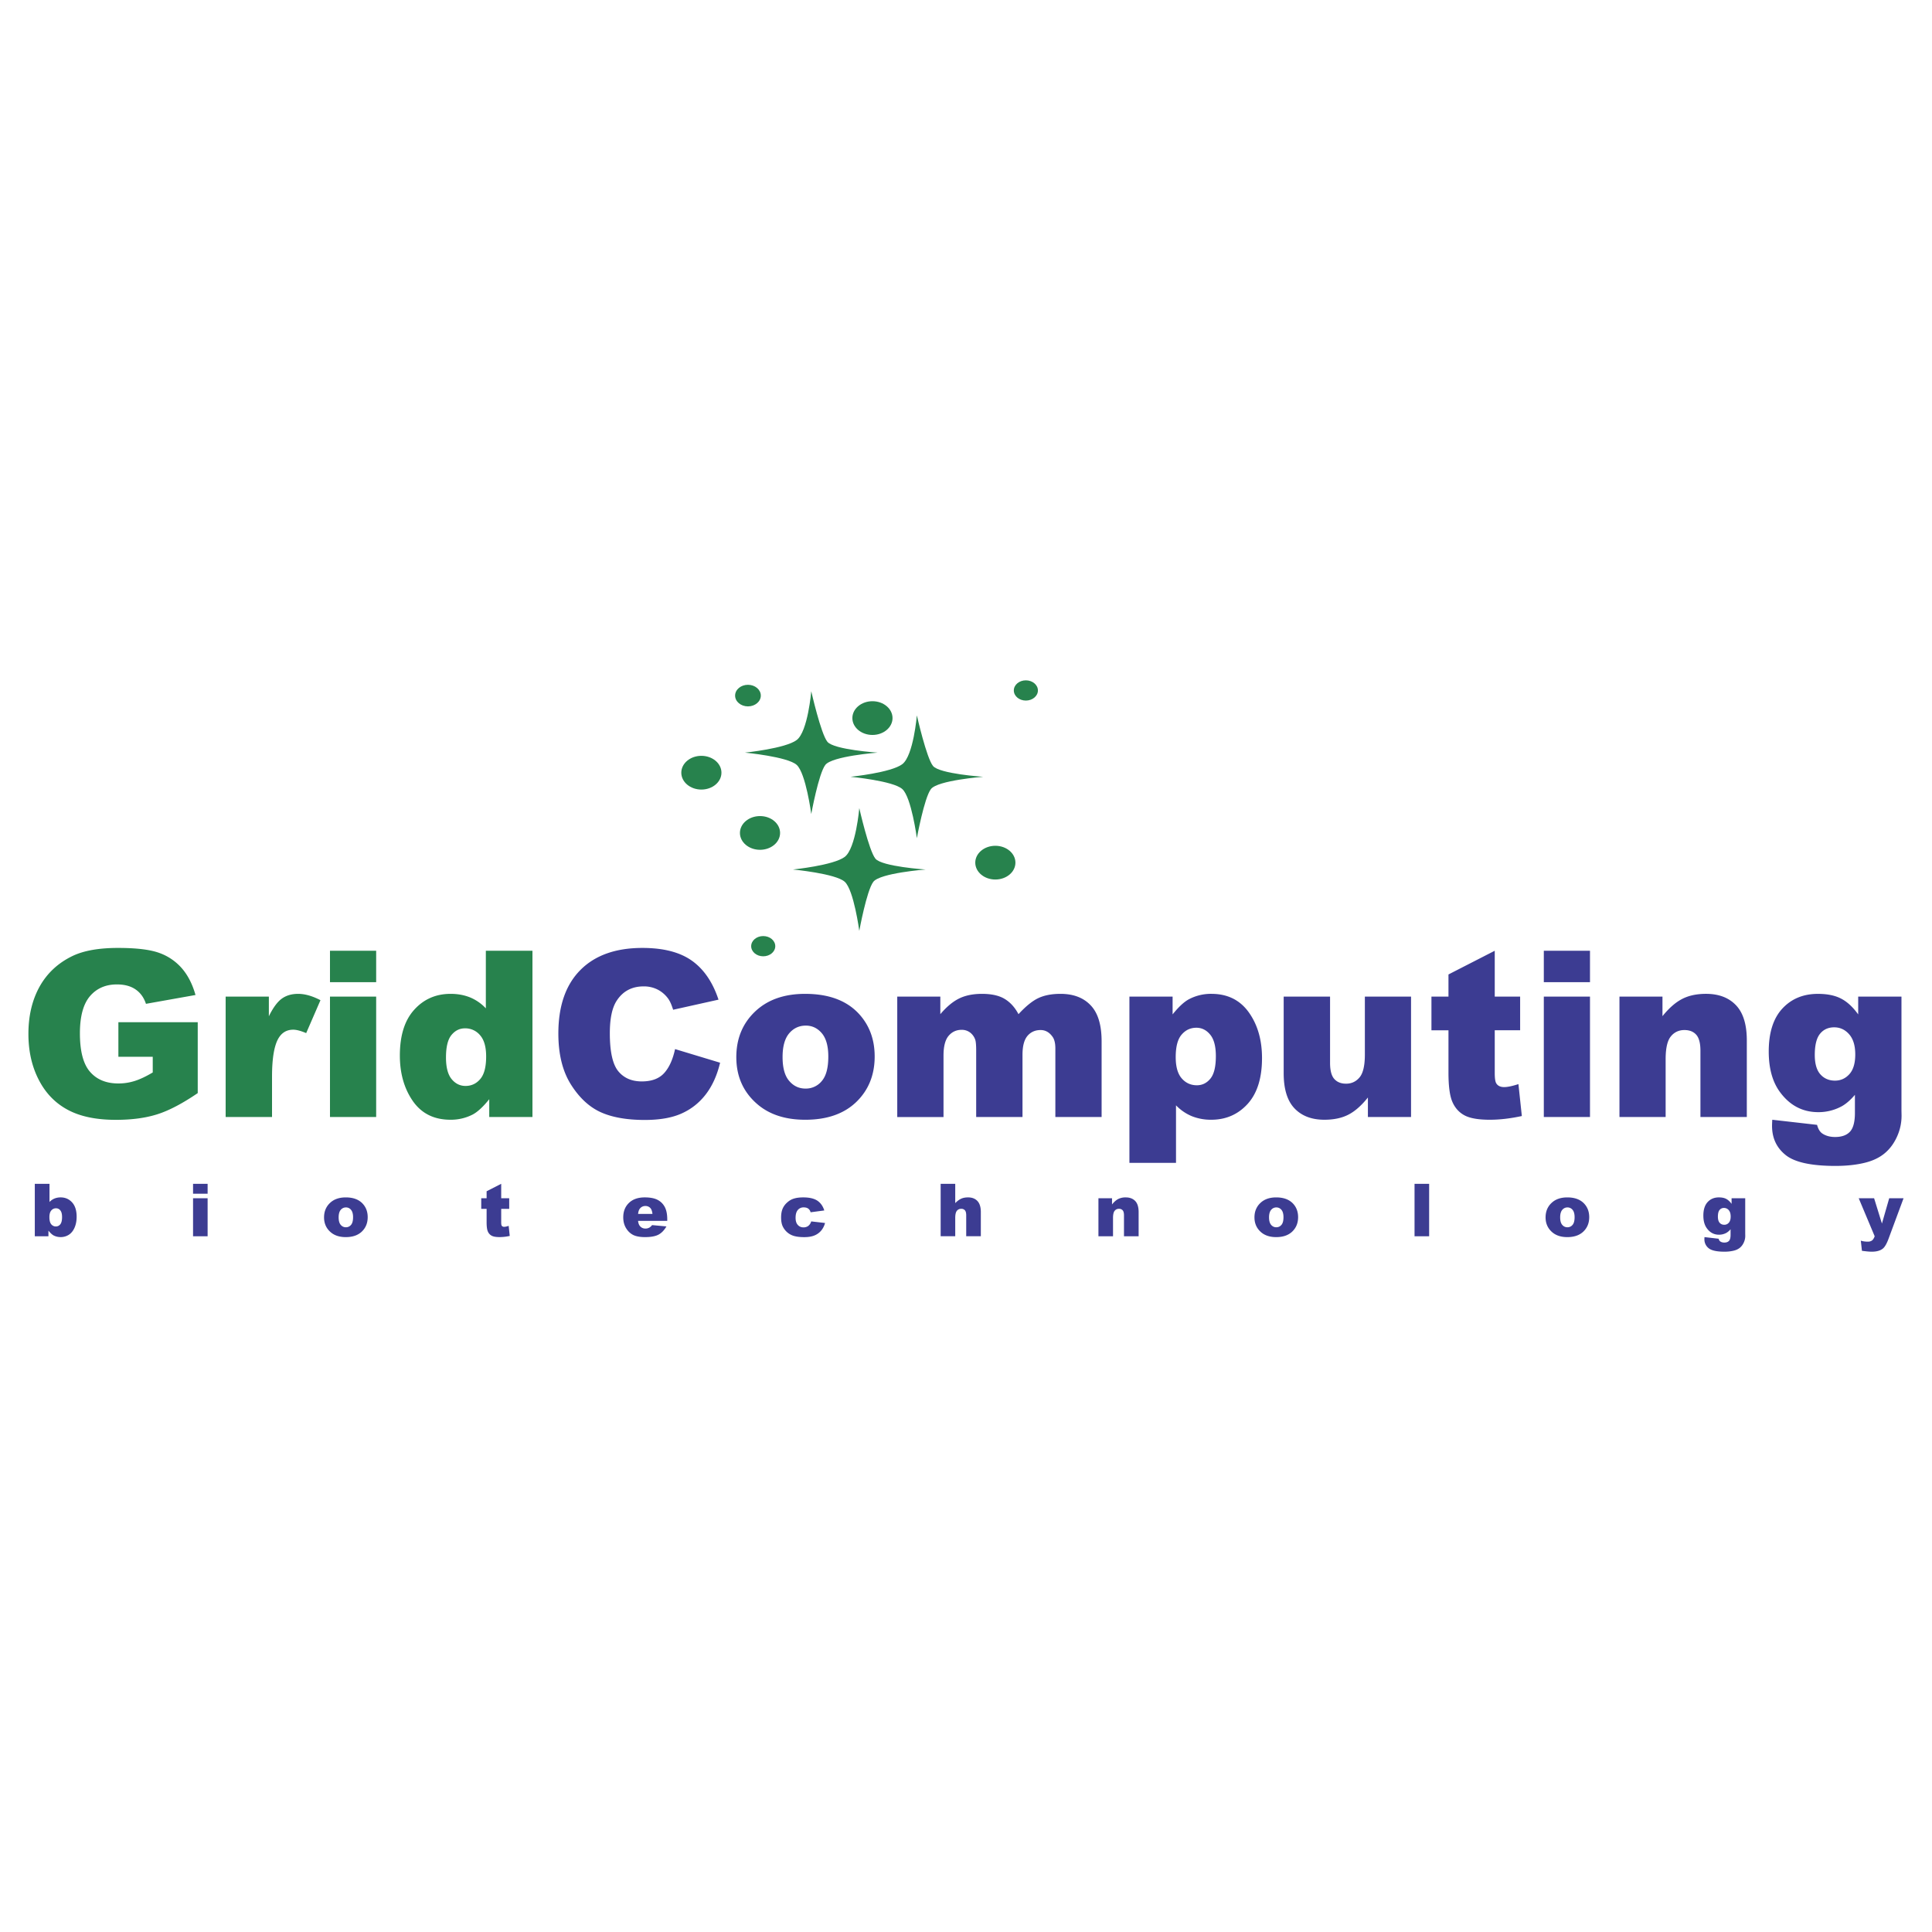 <svg xmlns="http://www.w3.org/2000/svg" width="2500" height="2500" viewBox="0 0 192.756 192.756"><g fill-rule="evenodd" clip-rule="evenodd"><path fill="#fff" d="M0 0h192.756v192.756H0V0z"/><path d="M11.811 105.436v-3.449h7.917v7.072c-1.514 1.031-2.854 1.738-4.021 2.109-1.167.373-2.549.559-4.148.559-1.97 0-3.573-.336-4.812-1.008-1.244-.668-2.206-1.668-2.885-2.996-.684-1.33-1.027-2.852-1.027-4.57 0-1.811.375-3.387 1.12-4.727.75-1.336 1.843-2.353 3.283-3.048 1.124-.537 2.638-.803 4.538-.803 1.831 0 3.202.166 4.113.498a5.367 5.367 0 0 1 2.264 1.544c.599.695 1.051 1.58 1.352 2.654l-4.943.881c-.205-.627-.553-1.105-1.039-1.438-.483-.332-1.104-.498-1.858-.498-1.124 0-2.02.391-2.688 1.17-.668.785-1.004 2.016-1.004 3.709 0 1.795.34 3.078 1.016 3.846.672.77 1.615 1.156 2.824 1.156a5.35 5.35 0 0 0 1.638-.252c.521-.166 1.12-.447 1.788-.846v-1.564h-3.428v.001zM22.513 99.43h4.311v1.965c.417-.85.846-1.436 1.286-1.756s.985-.482 1.634-.482c.68 0 1.421.211 2.229.633l-1.425 3.283c-.541-.229-.974-.34-1.291-.34-.602 0-1.07.25-1.402.744-.475.703-.715 2.018-.715 3.939v4.029h-4.627V99.43zM32.922 94.856h4.608v3.136h-4.608v-3.136zm0 4.574h4.608v12.016h-4.608V99.43zM53.123 94.856v16.589h-4.311v-1.777c-.606.754-1.155 1.264-1.653 1.529a4.75 4.75 0 0 1-2.217.52c-1.638 0-2.889-.623-3.754-1.867-.861-1.242-1.294-2.758-1.294-4.537 0-1.994.475-3.516 1.433-4.57.954-1.059 2.167-1.586 3.635-1.586.718 0 1.367.123 1.954.361a4.534 4.534 0 0 1 1.557 1.086v-5.747h4.65v-.001zm-4.62 10.548c0-.945-.197-1.648-.599-2.111a1.907 1.907 0 0 0-1.515-.695c-.537 0-.984.223-1.348.668-.363.443-.545 1.189-.545 2.24 0 .98.189 1.699.561 2.154.375.455.838.684 1.387.684.591 0 1.081-.229 1.471-.688.395-.463.588-1.213.588-2.252z" fill="#27824d"/><path d="M67.352 104.668l4.492 1.359c-.301 1.258-.776 2.309-1.425 3.154s-1.456 1.484-2.418 1.912c-.962.434-2.186.645-3.669.645-1.804 0-3.279-.262-4.419-.783-1.143-.525-2.132-1.449-2.962-2.77-.826-1.32-1.244-3.01-1.244-5.068 0-2.744.73-4.857 2.19-6.33 1.46-1.475 3.526-2.212 6.195-2.212 2.09 0 3.731.421 4.928 1.267 1.197.846 2.086 2.143 2.666 3.893l-4.527 1.008c-.158-.506-.324-.877-.498-1.111a2.982 2.982 0 0 0-1.051-.904 3.017 3.017 0 0 0-1.395-.316c-1.159 0-2.051.467-2.669 1.402-.467.695-.703 1.783-.703 3.271 0 1.842.282 3.102.838 3.785.56.684 1.344 1.023 2.352 1.023.981 0 1.723-.275 2.225-.826.503-.549.866-1.35 1.094-2.399zM73.462 105.471c0-1.832.618-3.346 1.854-4.531 1.24-1.189 2.908-1.783 5.014-1.783 2.406 0 4.225.697 5.453 2.092.989 1.125 1.483 2.512 1.483 4.156 0 1.846-.614 3.361-1.838 4.543-1.225 1.178-2.92 1.77-5.087 1.77-1.931 0-3.492-.492-4.685-1.473-1.464-1.214-2.194-2.806-2.194-4.774zm4.616-.012c0 1.074.216 1.865.652 2.375.433.514.978.773 1.634.773a2.04 2.04 0 0 0 1.634-.762c.429-.506.642-1.312.642-2.434 0-1.039-.217-1.814-.646-2.324-.429-.506-.961-.762-1.595-.762-.672 0-1.229.26-1.665.773-.437.519-.656 1.306-.656 2.361zM89.518 99.43h4.299v1.754c.622-.734 1.244-1.252 1.873-1.564.63-.309 1.39-.463 2.283-.463.957 0 1.715.17 2.271.51.561.34 1.016.846 1.371 1.518.723-.785 1.383-1.322 1.98-1.604.596-.281 1.33-.424 2.207-.424 1.289 0 2.297.381 3.02 1.15.727.764 1.086 1.961 1.086 3.592v7.547h-4.615v-6.844c0-.545-.105-.951-.318-1.213-.309-.414-.695-.621-1.154-.621-.541 0-.98.195-1.312.586-.332.395-.494 1.023-.494 1.893v6.199h-4.621v-6.619c0-.529-.029-.885-.088-1.074a1.506 1.506 0 0 0-.51-.73 1.355 1.355 0 0 0-.85-.277c-.529 0-.962.199-1.302.598-.34.402-.51 1.059-.51 1.971v6.133h-4.615V99.43h-.001zM112.682 116.018V99.43h4.309v1.777c.6-.75 1.145-1.256 1.643-1.52a4.694 4.694 0 0 1 2.229-.531c1.607 0 2.85.617 3.73 1.846.877 1.229 1.318 2.75 1.318 4.561 0 1.998-.48 3.523-1.438 4.578-.959 1.051-2.17 1.576-3.631 1.576a5.105 5.105 0 0 1-1.943-.359 4.724 4.724 0 0 1-1.568-1.078v5.738h-4.649zm4.619-10.547c0 .949.197 1.656.598 2.117.398.459.904.689 1.514.689.537 0 .986-.219 1.35-.664.361-.439.543-1.189.543-2.244 0-.973-.189-1.688-.566-2.143-.375-.459-.838-.688-1.379-.688-.592 0-1.082.232-1.473.691-.396.46-.587 1.21-.587 2.242zM140.779 111.445h-4.303v-1.947c-.641.801-1.285 1.371-1.939 1.707-.652.34-1.455.512-2.406.512-1.266 0-2.258-.379-2.98-1.137-.719-.756-1.078-1.928-1.078-3.504V99.43h4.627v6.609c0 .752.139 1.289.418 1.605.281.316.672.475 1.178.475.553 0 1-.211 1.352-.633.352-.424.525-1.182.525-2.275V99.43h4.607v12.015h-.001zM149.131 94.856v4.573h2.533v3.359h-2.533v4.266c0 .514.049.854.146 1.02.15.254.412.385.791.385.34 0 .814-.1 1.426-.297l.34 3.184c-1.141.246-2.201.371-3.191.371-1.146 0-1.992-.148-2.533-.441-.545-.293-.945-.742-1.205-1.34-.262-.6-.391-1.572-.391-2.916v-4.23h-1.699v-3.36h1.699v-2.209l4.617-2.365zM154.027 94.856h4.607v3.136h-4.607v-3.136zm0 4.574h4.607v12.016h-4.607V99.43zM161.574 99.43h4.291v1.955c.643-.801 1.291-1.367 1.947-1.711s1.455-.518 2.398-.518c1.275 0 2.271.381 2.992 1.139.719.756 1.078 1.928 1.078 3.51v7.641h-4.627v-6.609c0-.752-.139-1.285-.416-1.598-.283-.316-.672-.471-1.18-.471-.555 0-1.012.211-1.355.633-.348.42-.521 1.182-.521 2.275v5.77h-4.607V99.43zM185.395 99.43h4.314v11.348l.01.533c0 .752-.162 1.471-.482 2.154s-.744 1.236-1.277 1.658c-.533.424-1.209.729-2.025.914-.818.189-1.756.287-2.811.287-2.414 0-4.074-.363-4.975-1.09-.9-.723-1.352-1.691-1.352-2.904 0-.154.008-.355.023-.613l4.469.51c.111.416.285.701.521.861.34.23.764.35 1.277.35.664 0 1.158-.178 1.486-.531.328-.355.492-.975.492-1.859v-1.818c-.453.533-.904.924-1.357 1.166a4.84 4.84 0 0 1-2.297.564c-1.607 0-2.904-.703-3.895-2.105-.697-.996-1.049-2.312-1.049-3.947 0-1.873.451-3.299 1.355-4.279.906-.98 2.09-1.471 3.553-1.471.939 0 1.707.158 2.314.475.609.316 1.178.842 1.703 1.576V99.43h.003zm-4.334 5.824c0 .869.186 1.514.557 1.932.369.416.857.629 1.459.629.572 0 1.055-.221 1.441-.652.389-.434.582-1.09.582-1.963 0-.875-.203-1.545-.609-2.008s-.904-.695-1.494-.695c-.588 0-1.059.213-1.406.637-.353.425-.53 1.136-.53 2.12z" fill="#3c3c92"/><path d="M91.476 71.374s.961 4.258 1.612 5.048c.65.79 5.004 1.078 5.004 1.078s-4.543.351-5.213 1.227c-.67.874-1.403 4.898-1.403 4.898s-.543-4.076-1.451-4.898c-.906-.824-5.166-1.227-5.166-1.227s4.056-.413 5.166-1.261c1.112-.847 1.451-4.865 1.451-4.865zM85.731 80.624s.961 4.258 1.612 5.048c.65.79 5.004 1.078 5.004 1.078s-4.542.351-5.213 1.226c-.67.875-1.403 4.899-1.403 4.899s-.543-4.076-1.45-4.899c-.907-.822-5.167-1.226-5.167-1.226s4.056-.413 5.167-1.261c1.112-.847 1.45-4.865 1.45-4.865z" fill="#27824d"/><path d="M80.94 68.963s.961 4.258 1.612 5.048c.651.79 5.004 1.078 5.004 1.078s-4.542.351-5.213 1.227c-.67.874-1.403 4.899-1.403 4.899s-.543-4.077-1.451-4.899c-.906-.823-5.166-1.227-5.166-1.227s4.055-.413 5.166-1.26c1.113-.847 1.451-4.866 1.451-4.866zM77.829 83.103c0 .929-.896 1.682-2.003 1.682-1.106 0-2.003-.753-2.003-1.682 0-.93.897-1.683 2.003-1.683 1.107-.001 2.003.753 2.003 1.683zM71.979 77.092c0 .93-.897 1.683-2.003 1.683s-2.003-.753-2.003-1.683.896-1.683 2.003-1.683 2.003.753 2.003 1.683zM89.048 71.643c0 .929-.897 1.683-2.003 1.683-1.107 0-2.004-.753-2.004-1.683s.897-1.683 2.004-1.683c1.106 0 2.003.753 2.003 1.683zM101.309 86.067c0 .93-.896 1.683-2.004 1.683-1.105 0-2.002-.753-2.002-1.683 0-.929.896-1.683 2.002-1.683 1.107 0 2.004.754 2.004 1.683zM103.553 68.887c0 .557-.539 1.009-1.203 1.009s-1.201-.452-1.201-1.009c0-.558.537-1.01 1.201-1.01s1.203.452 1.203 1.01zM75.906 69.399c0 .595-.574 1.077-1.282 1.077s-1.282-.482-1.282-1.077.574-1.077 1.282-1.077 1.282.483 1.282 1.077zM77.349 94.401c0 .557-.538 1.009-1.202 1.009-.664 0-1.202-.452-1.202-1.009 0-.558.539-1.01 1.202-1.01.664.001 1.202.453 1.202 1.01z" fill="#27824d"/><path d="M3.472 118.109h1.467v1.812c.145-.152.311-.266.495-.342s.389-.115.613-.115c.46 0 .843.166 1.145.498.302.332.454.809.454 1.43 0 .414-.07.779-.208 1.094s-.329.551-.572.707a1.49 1.49 0 0 1-.812.232c-.255 0-.488-.055-.7-.162-.16-.088-.333-.248-.521-.482v.561H3.472v-5.233zm1.457 3.327c0 .326.061.562.183.709a.585.585 0 0 0 .466.219.546.546 0 0 0 .438-.217c.117-.143.176-.385.176-.725 0-.301-.059-.521-.173-.66a.526.526 0 0 0-.42-.211.604.604 0 0 0-.483.219c-.125.146-.187.367-.187.666zM19.261 118.109h1.453v.988h-1.453v-.988zm0 1.442h1.453v3.791h-1.453v-3.791zM32.331 121.457c0-.578.195-1.057.584-1.43.391-.375.917-.562 1.582-.562.759 0 1.333.221 1.72.66.312.354.468.791.468 1.311 0 .582-.193 1.061-.58 1.434-.386.371-.921.557-1.604.557-.609 0-1.101-.154-1.478-.463-.462-.384-.692-.886-.692-1.507zm1.456-.004c0 .338.068.588.206.75.137.16.309.242.515.242.209 0 .381-.08.516-.24.135-.158.202-.414.202-.768 0-.326-.068-.572-.204-.732a.633.633 0 0 0-.503-.24c-.212 0-.388.082-.525.244s-.207.412-.207.744zM50.005 118.109v1.441h.799v1.061h-.799v1.344c0 .162.016.27.046.322.047.08.13.123.25.123.107 0 .257-.033.449-.096l.107 1.006a4.875 4.875 0 0 1-1.006.115c-.362 0-.629-.045-.799-.139a.844.844 0 0 1-.38-.422c-.083-.189-.123-.496-.123-.92v-1.334h-.536v-1.061h.536v-.697l1.456-.743zM66.572 121.807H63.66c.026.234.089.406.189.521.14.164.324.246.549.246a.817.817 0 0 0 .407-.107.953.953 0 0 0 .253-.238l1.432.131c-.219.381-.482.654-.792.82-.309.164-.753.246-1.332.246-.502 0-.896-.07-1.185-.211-.288-.143-.526-.367-.715-.676s-.284-.67-.284-1.086c0-.592.189-1.072.569-1.438.38-.367.904-.551 1.573-.551.542 0 .971.082 1.284.246.314.164.554.402.718.713.164.312.246.719.246 1.219v.165zm-1.477-.696c-.029-.283-.105-.482-.227-.604a.654.654 0 0 0-.484-.184.666.666 0 0 0-.554.275c-.087.115-.144.285-.167.512h1.432v.001zM80.934 121.859l1.38.158a1.952 1.952 0 0 1-.374.748 1.739 1.739 0 0 1-.667.49c-.269.115-.612.174-1.029.174-.402 0-.737-.037-1.004-.111a1.77 1.77 0 0 1-.691-.365 1.818 1.818 0 0 1-.453-.59c-.109-.227-.165-.525-.165-.9 0-.389.066-.715.2-.975.097-.189.23-.359.399-.51.169-.152.342-.266.521-.338.282-.117.646-.176 1.088-.176.619 0 1.09.111 1.416.332.324.221.553.545.684.971l-1.367.182a.631.631 0 0 0-.234-.365c-.113-.082-.264-.123-.455-.123a.735.735 0 0 0-.584.258c-.148.174-.223.434-.223.783 0 .312.074.549.222.711s.335.242.564.242a.78.78 0 0 0 .48-.146.87.87 0 0 0 .292-.45zM93.85 118.109h1.454v1.926c.197-.203.394-.35.588-.438.195-.09.426-.133.693-.133.396 0 .707.121.933.361s.34.607.34 1.105v2.41h-1.459v-2.086c0-.236-.043-.404-.131-.504a.47.47 0 0 0-.372-.148.528.528 0 0 0-.428.199c-.109.133-.164.373-.164.719v1.82H93.85v-5.231zM109.592 119.551h1.355v.617c.201-.252.406-.432.613-.541a1.63 1.63 0 0 1 .756-.162c.402 0 .717.121.945.359.227.238.34.607.34 1.107v2.41h-1.461v-2.086c0-.236-.043-.404-.131-.504a.472.472 0 0 0-.371-.148.525.525 0 0 0-.428.199c-.109.133-.164.373-.164.719v1.82h-1.455v-3.79h.001zM125.158 121.457c0-.578.195-1.057.584-1.43.391-.375.918-.562 1.582-.562.76 0 1.332.221 1.721.66.311.354.467.791.467 1.311 0 .582-.193 1.061-.58 1.434-.385.371-.92.557-1.604.557-.609 0-1.102-.154-1.479-.463-.46-.384-.691-.886-.691-1.507zm1.455-.004c0 .338.068.588.207.75.137.16.309.242.516.242.209 0 .381-.08.514-.24.137-.158.203-.414.203-.768 0-.326-.068-.572-.203-.732s-.305-.24-.504-.24a.662.662 0 0 0-.525.244c-.137.162-.208.412-.208.744zM141.129 118.109h1.457v5.233h-1.457v-5.233zM154.203 121.457c0-.578.193-1.057.584-1.43.391-.375.918-.562 1.582-.562.758 0 1.332.221 1.721.66.311.354.467.791.467 1.311 0 .582-.193 1.061-.58 1.434-.387.371-.922.557-1.604.557-.609 0-1.102-.154-1.479-.463-.46-.384-.691-.886-.691-1.507zm1.455-.004c0 .338.068.588.205.75.137.16.309.242.516.242a.64.64 0 0 0 .516-.24c.135-.158.203-.414.203-.768 0-.326-.068-.572-.203-.732a.639.639 0 0 0-.504-.24.66.66 0 0 0-.525.244c-.137.162-.208.412-.208.744zM172.762 119.551h1.359v3.58l.004.168c0 .238-.051.465-.152.68-.1.215-.234.391-.402.523s-.381.229-.639.287a3.881 3.881 0 0 1-.887.092c-.762 0-1.285-.115-1.57-.344a1.12 1.12 0 0 1-.426-.916c0-.049.002-.113.008-.195l1.41.162c.035.131.09.221.164.271.107.072.24.111.402.111.211 0 .365-.057.469-.168.104-.113.156-.309.156-.588v-.572a1.52 1.52 0 0 1-.428.367 1.528 1.528 0 0 1-.725.178c-.508 0-.918-.221-1.229-.664-.221-.314-.332-.729-.332-1.244 0-.592.143-1.041.428-1.35.287-.311.66-.465 1.121-.465.295 0 .539.049.73.15.191.1.371.266.537.496v-.559h.002zm-1.367 1.838c0 .273.059.477.176.609.115.131.27.197.459.197a.582.582 0 0 0 .455-.205c.123-.137.184-.344.184-.619 0-.277-.064-.486-.191-.633a.607.607 0 0 0-.473-.221.544.544 0 0 0-.443.201c-.113.136-.167.36-.167.671zM185.445 119.551h1.535l.781 2.523.725-2.523h1.432l-1.502 4.051c-.172.463-.348.773-.525.936-.252.229-.637.344-1.152.344-.211 0-.533-.029-.973-.088l-.113-1.014c.209.068.443.1.699.1a.695.695 0 0 0 .416-.115c.105-.08.197-.221.27-.422l-1.593-3.792z" fill="#3c3c92"/></g></svg>